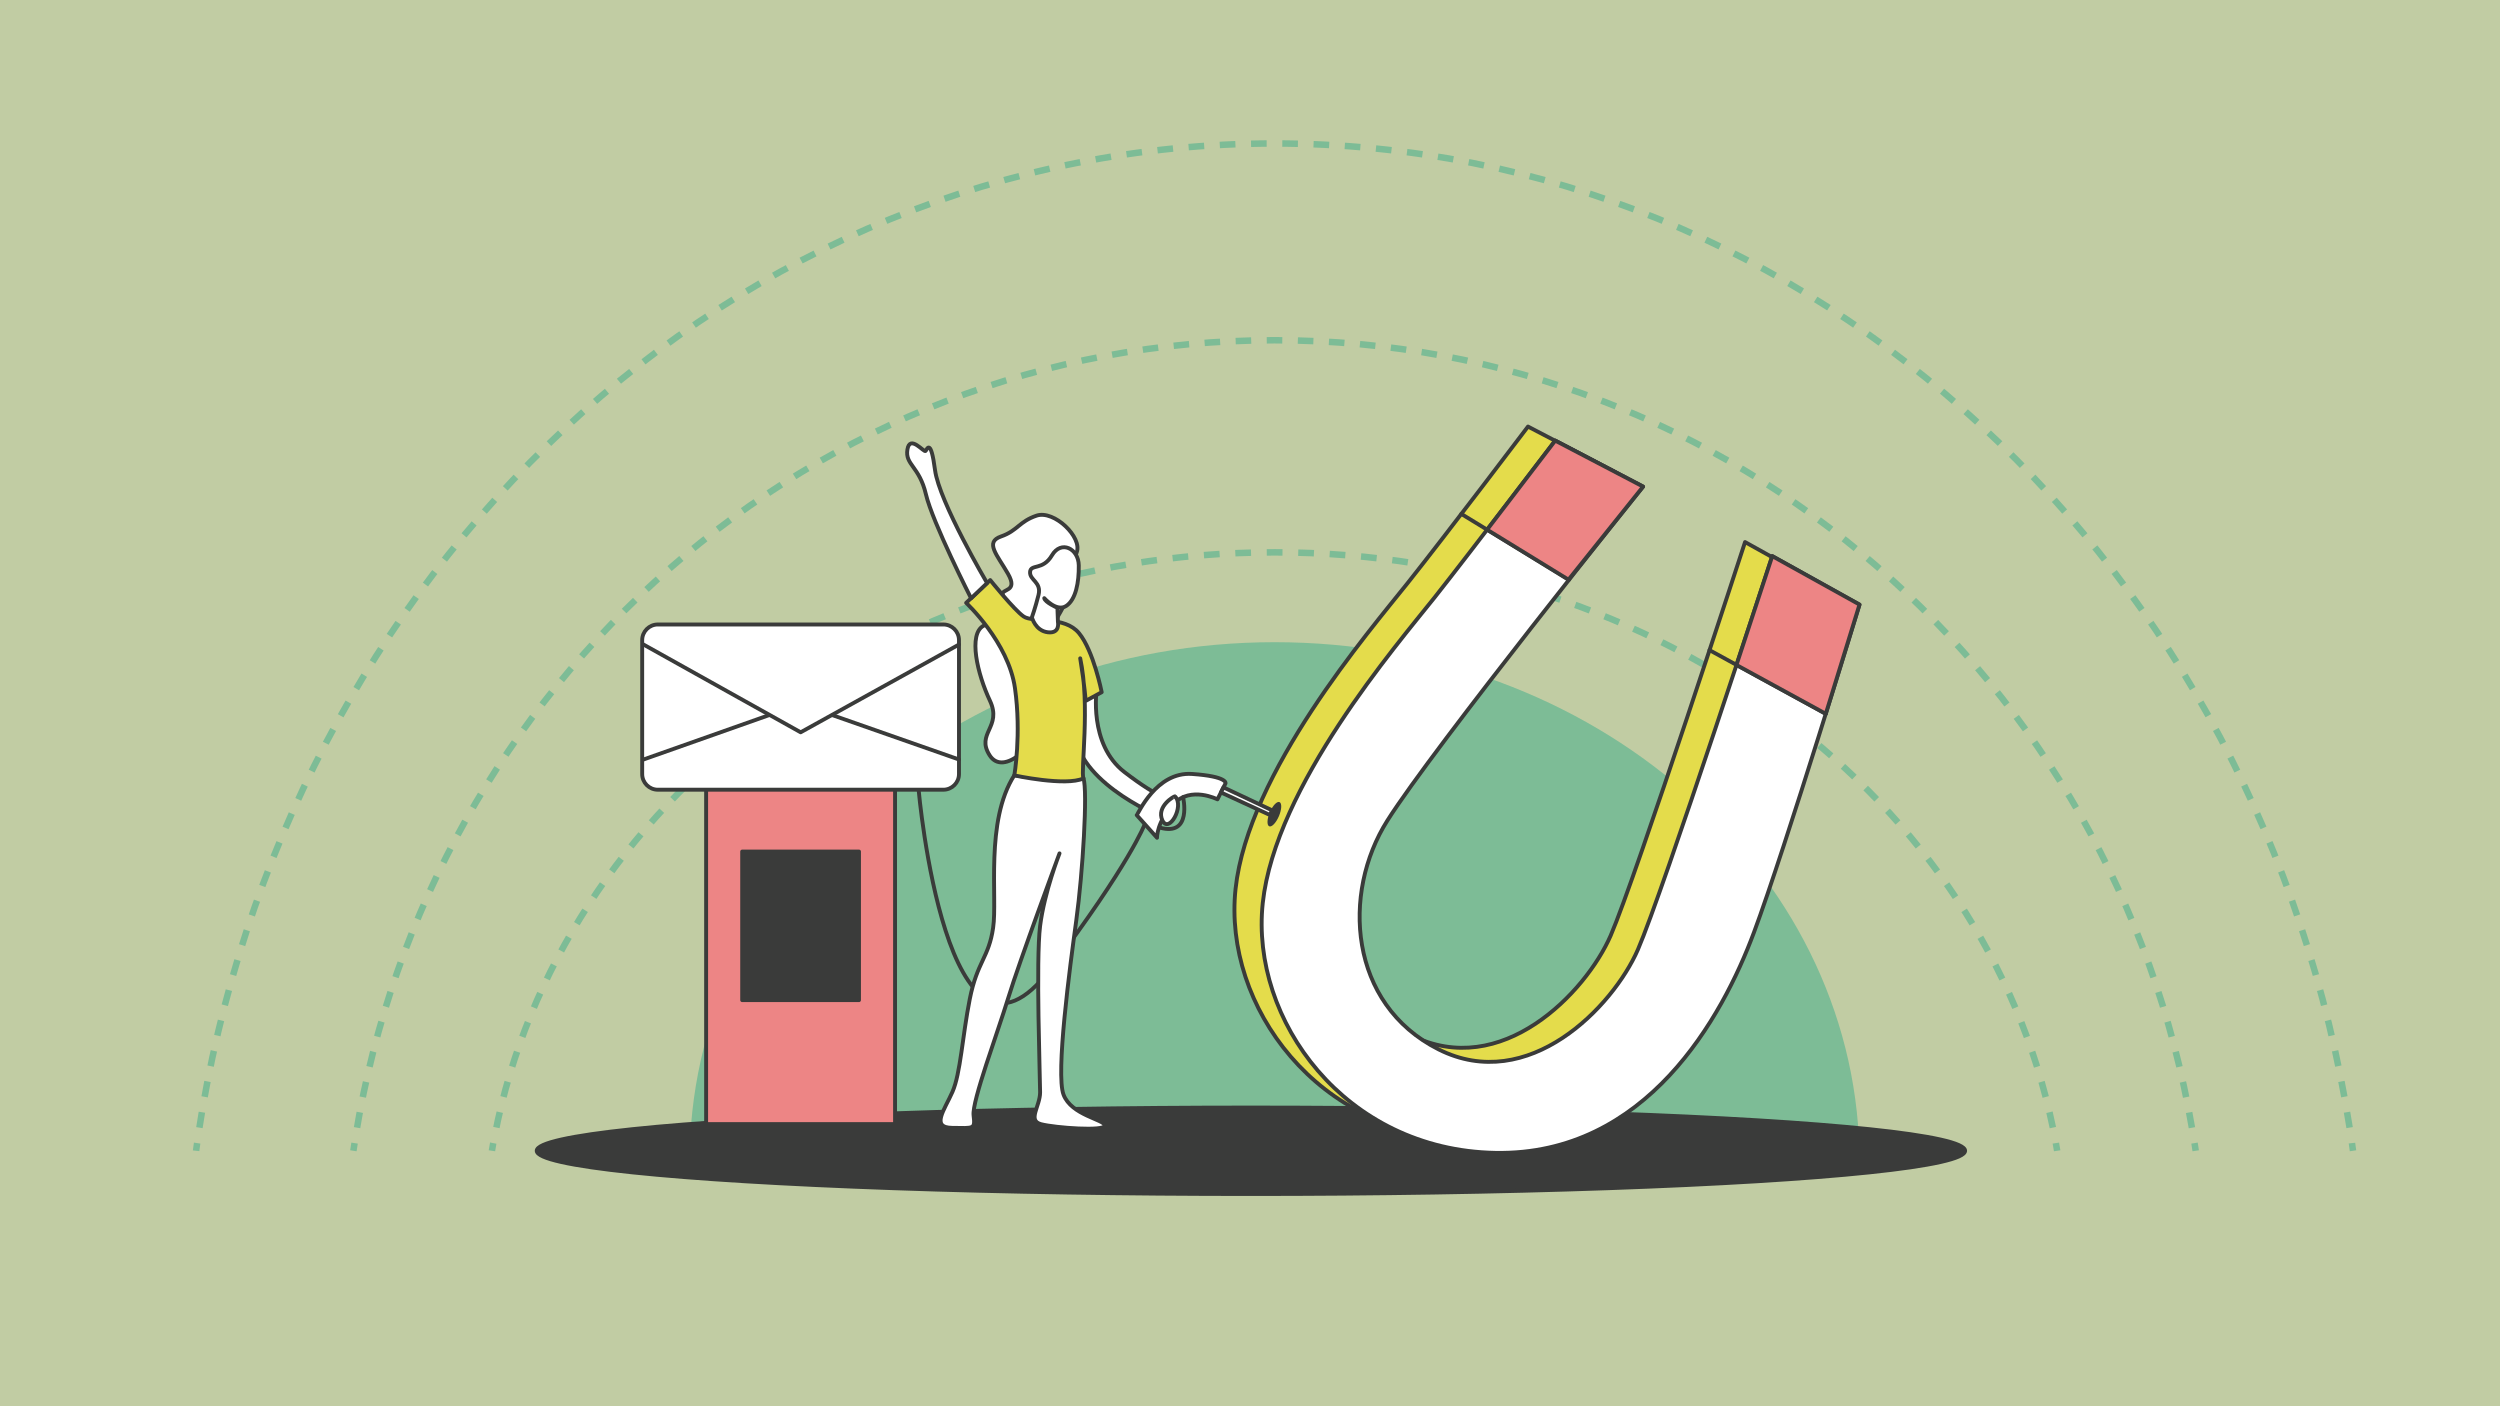 <?xml version="1.0" encoding="UTF-8"?>
<!-- Generator: Adobe Illustrator 24.0.0, SVG Export Plug-In . SVG Version: 6.00 Build 0)  -->
<svg xmlns="http://www.w3.org/2000/svg" xmlns:xlink="http://www.w3.org/1999/xlink" version="1.1" id="Design" x="0px" y="0px" viewBox="0 0 1920 1080" style="enable-background:new 0 0 1920 1080;" xml:space="preserve">
<rect x="0" y="0" width="1920" height="1080" fill="#808080" stroke="none"/>
<style type="text/css">
	.st0{fill:#C1CCA3;}
	.st1{fill:#7DBC96;}
	.st2{fill:none;stroke:#7DBC96;stroke-width:5;stroke-miterlimit:10;}
	.st3{fill:none;stroke:#7DBC96;stroke-width:5;stroke-miterlimit:10;stroke-dasharray:12.081,12.081;}
	.st4{fill:none;stroke:#7DBC96;stroke-width:5;stroke-miterlimit:10;stroke-dasharray:11.942,11.942;}
	.st5{fill:none;stroke:#7DBC96;stroke-width:5;stroke-miterlimit:10;stroke-dasharray:12.006,12.006;}
	.st6{fill:#3A3B3A;stroke:#3A3B3A;stroke-width:3;stroke-linecap:round;stroke-linejoin:round;stroke-miterlimit:10;}
	.st7{fill:#FFFFFF;stroke:#3A3B3A;stroke-width:3;stroke-linecap:round;stroke-linejoin:round;stroke-miterlimit:10;}
	.st8{fill:none;stroke:#3A3B3A;stroke-width:3;stroke-linecap:round;stroke-linejoin:round;stroke-miterlimit:10;}
	.st9{fill:#E4DC4B;stroke:#3A3B3A;stroke-width:3;stroke-linecap:round;stroke-linejoin:round;stroke-miterlimit:10;}
	.st10{fill:#ED8585;stroke:#3A3B3A;stroke-width:3;stroke-linecap:round;stroke-linejoin:round;stroke-miterlimit:10;}
	.st11{fill:#3A3B3A;}
</style>
<polygon class="st0" points="1625,0 1229.8,0 690.2,0 295,0 0,0 0,1080 264,1080 621.2,1080 1298.8,1080 1656,1080 1920,1080   1920,0 "></polygon>
<path class="st1" d="M1428,883.8c-5.2-216.5-204.3-390.6-449.1-390.6S534.9,667.3,529.7,883.8H1428z"></path>
<g>
	<g>
		<path class="st2" d="M1579.9,883.8c-0.3-2-0.7-3.9-1-5.9"></path>
		<path class="st3" d="M1576.6,866c-52.1-251.4-299.9-441.8-597.7-441.8c-300.2,0-549.5,193.4-598.9,447.7"></path>
		<path class="st2" d="M378.8,877.9c-0.4,2-0.7,3.9-1,5.9"></path>
	</g>
</g>
<g>
	<g>
		<path class="st2" d="M1686.3,883.8c-0.3-2-0.6-4-0.9-5.9"></path>
		<path class="st4" d="M1683.4,866.1c-58.8-343.6-351.9-604.8-704.6-604.8c-354.7,0-649.1,264.2-705.6,610.7"></path>
		<path class="st2" d="M272.3,877.9c-0.3,2-0.6,4-0.9,5.9"></path>
	</g>
</g>
<g>
	<g>
		<path class="st2" d="M1807.1,883.8c-0.3-2-0.6-4-0.8-5.9"></path>
		<path class="st5" d="M1804.5,866c-67.3-429.1-411.3-755.8-825.7-755.8c-416.2,0-761.5,329.7-826.6,761.7"></path>
		<path class="st2" d="M151.4,877.9c-0.3,2-0.6,4-0.8,5.9"></path>
	</g>
</g>
<ellipse class="st6" cx="960.7" cy="883.8" rx="548.5" ry="33.2"></ellipse>
<g>
	<path class="st7" d="M770.1,456.8c-1.2-5.1,12.3-1.7,4-16.2s-18-24.2-5.3-28.6s13.9-11.5,27.3-16c13.5-4.5,35.3,16.7,30.8,28.2   c-4.4,11.5-0.8,22.1-6.9,35.2c-6.2,13.1-17.9,30-20,39.3c-2.1,9.3,8.9,28.1,2.8,50.6s-32.1,47.6-42.8,30.7   c-10.7-16.9,9.8-21.5,0.3-41.8c-9.6-20.3-17-51.4-4.8-57.7C767.7,474.3,770.1,456.8,770.1,456.8z"></path>
	<path class="st8" d="M879.2,632.9c0,0-11.5,30.6-72.4,111.2C727,849.4,705.5,606.5,705.5,606.5"></path>
	<path class="st7" d="M779,595.4c0,0,40.5,6,53.1,2.3c3.3,9.6-0.5,72.5-5.5,109c-5,36.5-15.9,118.1-9.8,134   c6,15.9,31.5,19.1,31.7,23.7s-38,1.8-48.9-1c-10.8-2.8-0.8-13.7-0.8-24.5s-3.3-101.6,0-127.8c3.3-26.2,14.9-55.7,14.9-55.7   s-31,83.6-39.3,110.8s-28,79.6-26.7,90.4c1.3,10.8,0.3,9.8-16.4,9.6s-6-13.6,0.2-27.7s7.6-42.6,13.3-71.3s14.6-31.7,17.9-54.6   C766.2,689.6,756.4,630.7,779,595.4z"></path>
	<path class="st7" d="M842.3,529.2c0,0-6.5,42.3,21.2,63.7c27.7,21.4,39,22.9,39,22.9s-5.5,12.8-7.3,12.8   c-1.8,0-64.2-25.4-69.3-63.2C820.8,527.7,842.3,529.2,842.3,529.2z"></path>
	<path class="st9" d="M742,463c0,0,32.5,30.2,37.5,65.5s-0.5,67-0.5,67s39.5,8.6,53.1,2.3c-2.3-5.3,5.3-56.2-2.5-92.2   c3.5,21.7,4.2,32.7,4.2,32.7l12.3-6.7c0,0-6.2-31.7-17.4-45.3c-11.1-13.6-35.3-7.9-42.5-12.8c-7.2-4.9-25.7-28-25.7-28L742,463z"></path>
	<path class="st8" d="M978,626"></path>
	<rect x="542.3" y="558.7" class="st10" width="145.1" height="304.6"></rect>
	<path class="st7" d="M724.5,606.5H505.2c-6.6,0-12-5.4-12-12V491.6c0-6.6,5.4-12,12-12h219.3c6.6,0,12,5.4,12,12v102.9   C736.5,601.1,731.1,606.5,724.5,606.5z"></path>
	<polyline class="st7" points="494.2,495 614.9,562.4 736.5,495  "></polyline>
	<line class="st7" x1="494.2" y1="583.3" x2="590.4" y2="549.3"></line>
	<line class="st7" x1="639.5" y1="549.3" x2="736.5" y2="583.3"></line>
	<path class="st7" d="M873,626c1.1-0.8,14.9-33.5,42.5-31.6c27.6,1.9,25.7,7.2,25.7,7.2l-6.2,12.3c0,0-20.4-10.4-33.6,3.4   c-13.2,13.8-12.8,26.1-12.8,26.1L873,626z"></path>
	<path class="st7" d="M902.4,611.6c-0.4-0.4-14.6,7.7-9.7,18.4S909.9,619.1,902.4,611.6z"></path>
	<path class="st8" d="M908.6,612.2c0,0,7.2,30.5-17.9,23.4"></path>
	<path class="st7" d="M802,459.4c0,0,9.4,10.8,16.8,6s9.9-18.1,9.7-31.2c-0.2-13-13.6-19.6-20.6-7.7s-16.4,6.4-16.8,12.8   s8.9,7.6,6.5,17.6c-2.5,10-5.1,17.2-5.1,17.2s2.6,10.4,12.3,11.5c9.6,1.1,7.7-7.9,7.7-7.9l-0.4-10.9   C812,466.8,802.4,462.5,802,459.4z"></path>
	<path class="st7" d="M758.1,447.8c0,0-36.8-62.4-40-86.8c-3.2-24.4-6-16.4-7.2-14.7c-1.1,1.7-12.1-13-14-1.1   c-1.9,11.9,9.1,12.7,14.2,34.4c5.1,21.7,34.7,79.9,34.7,79.9L758.1,447.8z"></path>
	<g>
		<path class="st9" d="M1173.5,327.6l67.5,35.3c0,0-161.2,200.7-196.4,256.5c-35.3,55.8-29.7,140.9,39.3,175.7    c69,34.8,134-32.7,153.1-76.6s103.2-302.2,103.2-302.2l67,37.3c0,0-56.9,186.9-81.1,251.8c-24.2,65-82.6,171.2-198.4,169.2    S939.3,772.3,948.9,682.7s102.7-197.9,132-234.7S1173.5,327.6,1173.5,327.6z"></path>
		<path class="st7" d="M1194.4,338.4l67.5,35.3c0,0-161.2,200.7-196.4,256.5c-35.3,55.8-29.7,140.9,39.3,175.7    c69,34.8,134-32.7,153.1-76.6c19.1-43.8,103.2-302.2,103.2-302.2l67,37.3c0,0-56.9,186.9-81.1,251.8    c-24.2,65-82.6,171.2-198.4,169.2c-115.8-2-188.4-102.2-178.8-191.9s102.7-197.9,132-234.7C1130.9,422,1194.4,338.4,1194.4,338.4z    "></path>
		<polyline class="st7" points="1205,445.2 1142.1,406.8 1122.3,394.7   "></polyline>
		<line class="st7" x1="1312.9" y1="499.3" x2="1402.2" y2="548.2"></line>
	</g>
	
		<ellipse transform="matrix(0.391 -0.921 0.921 0.391 20.234 1281.471)" class="st11" cx="978" cy="625.5" rx="10.1" ry="3.8"></ellipse>
	<polygon class="st7" points="939.6,604.7 976.7,622.2 975.5,626 937.7,608.6  "></polygon>
	<polygon class="st10" points="1194.4,338.4 1261.9,373.7 1204.6,445.2 1142.1,406.8  "></polygon>
	<polygon class="st10" points="1333.6,510.7 1361.1,427.1 1428.1,464.3 1402.2,548.2  "></polygon>
</g>
<rect x="570" y="654" class="st6" width="89.7" height="114.1"></rect>
</svg>
